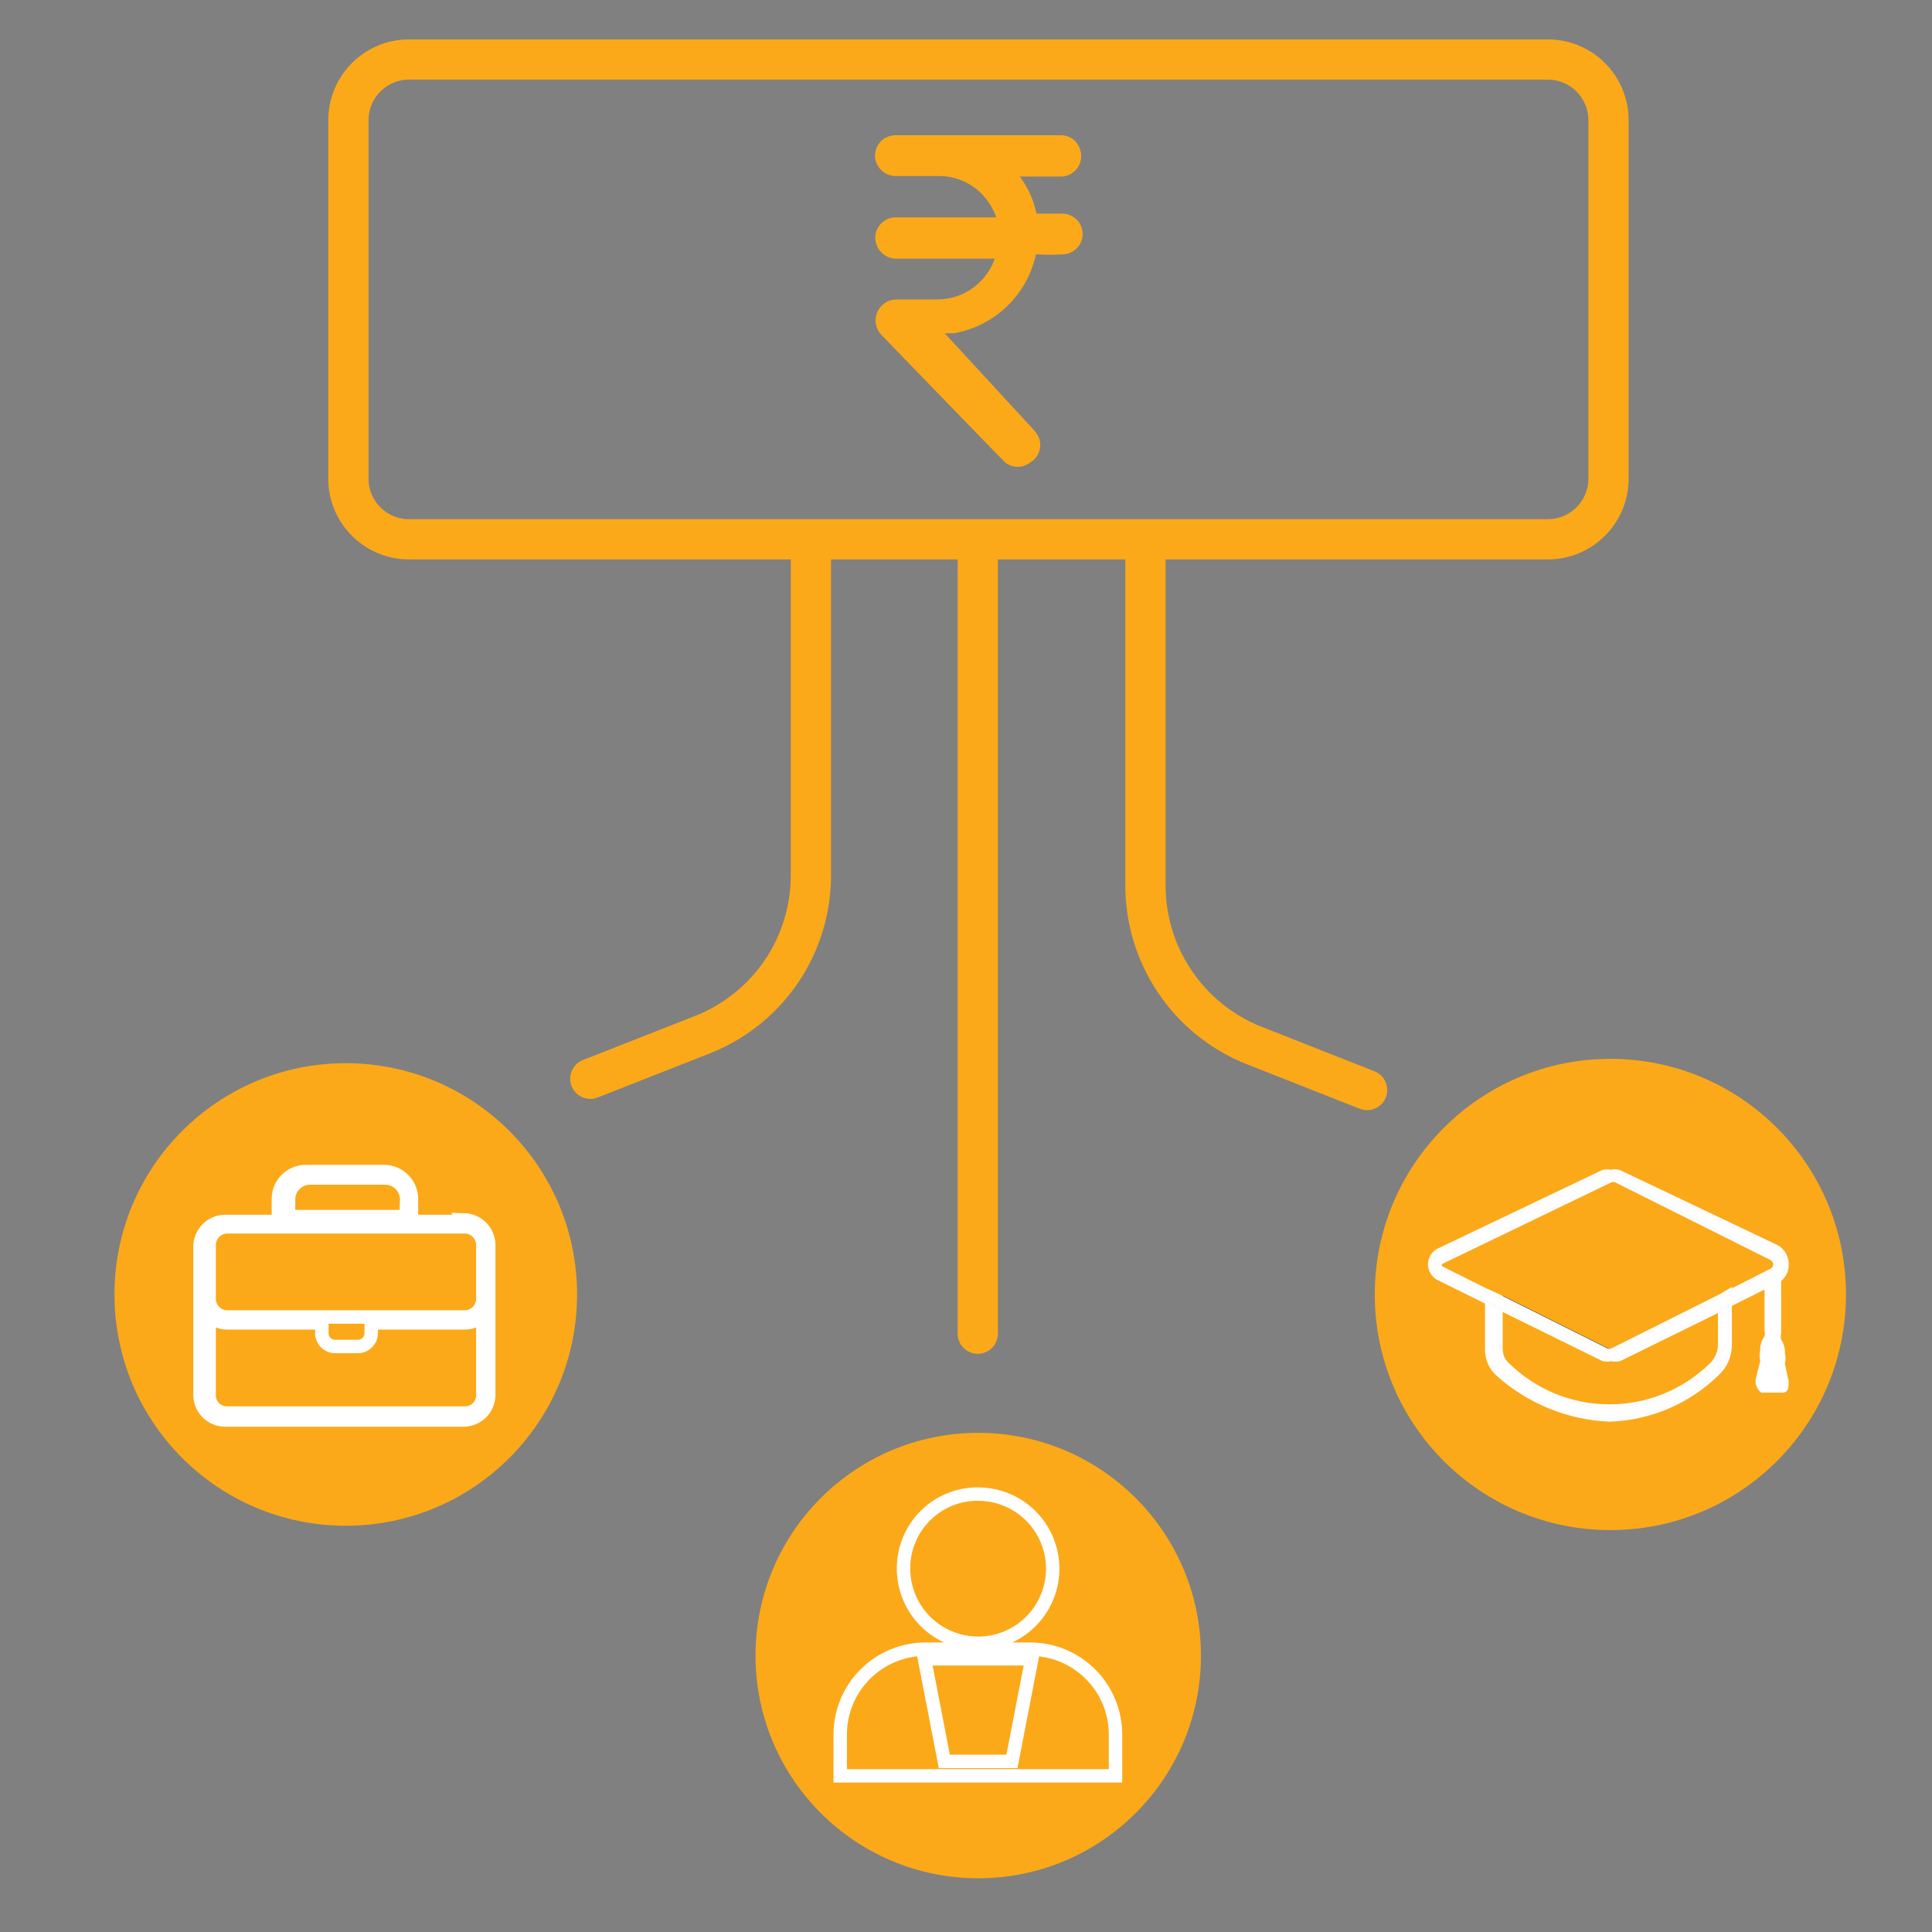 <svg width="36" height="36" viewBox="0 0 36 36" fill="none" xmlns="http://www.w3.org/2000/svg">
<rect x="0" y="0" width="36" height="36" fill="#808080" stroke="none"/>
<g clip-path="url(#clip0_40002142_14902)">
<path d="M28.842 1.109H7.622C6.998 1.109 6.492 1.615 6.492 2.239V8.919C6.492 9.543 6.998 10.049 7.622 10.049H28.842C29.466 10.049 29.972 9.543 29.972 8.919V2.239C29.972 1.615 29.466 1.109 28.842 1.109Z" stroke="#FBA919" stroke-width="0.75" stroke-miterlimit="10"/>
<path d="M18.533 4.82H16.713C16.625 4.823 16.538 4.796 16.468 4.744C16.397 4.691 16.346 4.616 16.323 4.53C16.308 4.473 16.305 4.413 16.317 4.354C16.329 4.296 16.355 4.241 16.392 4.194C16.429 4.148 16.476 4.11 16.53 4.085C16.584 4.06 16.644 4.048 16.703 4.05H18.563C18.525 3.935 18.467 3.827 18.393 3.73C18.288 3.588 18.151 3.474 17.993 3.395C17.834 3.317 17.66 3.278 17.483 3.28H16.693C16.605 3.281 16.52 3.251 16.451 3.197C16.382 3.142 16.334 3.066 16.313 2.98C16.302 2.926 16.302 2.87 16.314 2.815C16.327 2.761 16.351 2.71 16.385 2.666C16.42 2.622 16.463 2.586 16.513 2.561C16.563 2.536 16.617 2.522 16.673 2.52H19.743C19.827 2.514 19.91 2.537 19.979 2.584C20.048 2.631 20.099 2.701 20.123 2.78C20.144 2.837 20.151 2.898 20.143 2.958C20.136 3.018 20.114 3.076 20.079 3.126C20.045 3.175 20 3.216 19.946 3.245C19.893 3.274 19.834 3.289 19.773 3.29H19.003C19.156 3.495 19.262 3.73 19.313 3.98C19.313 3.98 19.313 3.98 19.363 3.98H19.793C19.894 3.98 19.991 4.021 20.062 4.092C20.133 4.163 20.173 4.26 20.173 4.36C20.173 4.461 20.133 4.558 20.062 4.629C19.991 4.7 19.894 4.74 19.793 4.74C19.65 4.75 19.506 4.75 19.363 4.74C19.363 4.74 19.313 4.74 19.303 4.74C19.223 5.11 19.035 5.447 18.762 5.709C18.49 5.971 18.146 6.145 17.773 6.21H17.603L19.253 8C19.308 8.057 19.349 8.125 19.373 8.2C19.393 8.281 19.386 8.365 19.353 8.441C19.321 8.516 19.265 8.579 19.193 8.62C19.127 8.671 19.046 8.698 18.963 8.698C18.88 8.698 18.799 8.671 18.733 8.62L18.263 8.14L16.433 6.25C16.378 6.197 16.34 6.129 16.324 6.054C16.307 5.979 16.313 5.901 16.341 5.829C16.369 5.758 16.417 5.696 16.48 5.652C16.542 5.607 16.617 5.583 16.693 5.58H17.483C17.713 5.576 17.937 5.502 18.125 5.368C18.312 5.234 18.454 5.047 18.533 4.83V4.82Z" fill="#FBA919"/>
<path d="M6.443 28.43C8.823 28.43 10.753 26.501 10.753 24.12C10.753 21.74 8.823 19.811 6.443 19.811C4.062 19.811 2.133 21.74 2.133 24.12C2.133 26.501 4.062 28.43 6.443 28.43Z" fill="#FBA919"/>
<path d="M18.228 34.999C20.52 34.999 22.378 33.141 22.378 30.849C22.378 28.557 20.52 26.699 18.228 26.699C15.936 26.699 14.078 28.557 14.078 30.849C14.078 33.141 15.936 34.999 18.228 34.999Z" fill="#FBA919"/>
<path d="M16.836 29.2C16.83 29.476 16.907 29.747 17.055 29.979C17.204 30.211 17.418 30.394 17.671 30.504C17.924 30.614 18.204 30.647 18.475 30.598C18.746 30.548 18.997 30.419 19.195 30.227C19.392 30.035 19.528 29.788 19.586 29.518C19.643 29.249 19.619 28.968 19.516 28.712C19.413 28.456 19.237 28.237 19.009 28.081C18.781 27.926 18.512 27.842 18.236 27.84C18.055 27.837 17.875 27.87 17.707 27.937C17.538 28.004 17.385 28.104 17.255 28.23C17.125 28.356 17.021 28.507 16.949 28.673C16.877 28.84 16.839 29.019 16.836 29.2Z" stroke="white" stroke-width="0.25" stroke-miterlimit="10"/>
<path d="M17.246 30.73C16.825 30.73 16.42 30.898 16.122 31.196C15.824 31.494 15.656 31.899 15.656 32.321V33.09H20.786V32.321C20.786 31.899 20.619 31.494 20.32 31.196C20.022 30.898 19.618 30.73 19.196 30.73H17.246ZM18.856 32.821H17.596L17.226 30.91H19.226L18.856 32.821Z" stroke="white" stroke-width="0.25" stroke-miterlimit="10"/>
<path d="M30.007 28.511C32.432 28.511 34.397 26.545 34.397 24.12C34.397 21.696 32.432 19.73 30.007 19.73C27.583 19.73 25.617 21.696 25.617 24.12C25.617 26.545 27.583 28.511 30.007 28.511Z" fill="#FBA919"/>
<path d="M32.051 24.161L30.051 25.161C30.032 25.17 30.012 25.175 29.991 25.175C29.97 25.175 29.95 25.17 29.931 25.161L27.931 24.161L27.711 24.061V25.161C27.712 25.246 27.731 25.331 27.767 25.409C27.803 25.486 27.856 25.555 27.921 25.611C28.493 26.122 29.225 26.418 29.991 26.451C30.74 26.427 31.454 26.124 31.991 25.601C32.068 25.532 32.13 25.447 32.171 25.352C32.212 25.257 32.233 25.154 32.231 25.051V24.051L32.051 24.161ZM32.051 25.031C32.053 25.105 32.04 25.179 32.013 25.247C31.985 25.316 31.944 25.379 31.891 25.431C31.384 25.929 30.702 26.208 29.991 26.208C29.28 26.208 28.598 25.929 28.091 25.431C28.05 25.394 28.017 25.35 27.995 25.3C27.973 25.25 27.961 25.195 27.961 25.141V24.381L29.871 25.321C29.92 25.334 29.972 25.334 30.021 25.321C30.073 25.334 30.128 25.334 30.181 25.321L32.051 24.401V25.031Z" fill="white" stroke="#FCFCFC" stroke-width="0.08" stroke-miterlimit="10"/>
<path d="M32.05 24.161V24.401L30.18 25.321C30.128 25.334 30.073 25.334 30.02 25.321C29.971 25.334 29.919 25.334 29.87 25.321L28 24.381V24.141L30 25.141C30.018 25.15 30.039 25.155 30.06 25.155C30.081 25.155 30.102 25.15 30.12 25.141L32.05 24.161Z" fill="#383838"/>
<path d="M33.11 23.239L30.17 21.839C30.121 21.824 30.069 21.824 30.02 21.839C29.971 21.826 29.919 21.826 29.87 21.839L26.81 23.299C26.762 23.323 26.721 23.36 26.692 23.406C26.664 23.452 26.648 23.505 26.648 23.559C26.648 23.613 26.664 23.666 26.692 23.712C26.721 23.758 26.762 23.795 26.81 23.819L27.74 24.279L27.96 24.379L29.87 25.319C29.919 25.333 29.971 25.333 30.02 25.319C30.073 25.333 30.128 25.333 30.18 25.319L32.05 24.399L32.27 24.289L32.67 24.089L32.83 24.009L32.98 23.939L33.12 23.869C33.172 23.839 33.216 23.795 33.246 23.742C33.276 23.69 33.291 23.63 33.29 23.569C33.293 23.503 33.278 23.437 33.246 23.379C33.215 23.321 33.167 23.272 33.11 23.239ZM32.67 23.849L32.27 24.049L32.05 24.159L30.05 25.159C30.032 25.169 30.011 25.174 29.99 25.174C29.969 25.174 29.948 25.169 29.93 25.159L27.93 24.159L27.71 24.059L26.87 23.639C26.857 23.634 26.846 23.625 26.838 23.613C26.83 23.602 26.826 23.588 26.826 23.574C26.826 23.56 26.83 23.547 26.838 23.535C26.846 23.523 26.857 23.514 26.87 23.509L30 21.999C30.018 21.989 30.039 21.985 30.06 21.985C30.081 21.985 30.102 21.989 30.12 21.999L33 23.439C33.024 23.449 33.044 23.466 33.058 23.487C33.072 23.508 33.08 23.534 33.08 23.559C33.08 23.585 33.072 23.61 33.058 23.631C33.044 23.653 33.024 23.669 33 23.679L32.67 23.849Z" fill="white" stroke="#FCFCFC" stroke-width="0.08" stroke-miterlimit="10"/>
<path d="M32.719 25.68L32.799 25.36C32.784 25.291 32.784 25.219 32.799 25.15C32.797 25.06 32.825 24.972 32.879 24.9C32.889 24.864 32.889 24.826 32.879 24.79V24C32.878 23.971 32.883 23.943 32.896 23.916C32.908 23.89 32.926 23.868 32.949 23.85L33.109 23.75H33.189V24.85C33.179 24.886 33.179 24.924 33.189 24.96C33.239 25.034 33.263 25.121 33.259 25.21C33.274 25.276 33.274 25.344 33.259 25.41L33.329 25.74C33.329 25.85 33.329 25.95 33.209 25.95H32.819C32.749 25.9 32.689 25.79 32.719 25.68Z" fill="white"/>
<path d="M15.11 10.051V16.271C15.118 16.914 14.931 17.545 14.575 18.08C14.218 18.616 13.707 19.031 13.11 19.271L11 20.101" stroke="#FBA919" stroke-width="0.75" stroke-miterlimit="10" stroke-linecap="round"/>
<path d="M21.344 10.051V16.471C21.338 17.114 21.526 17.743 21.883 18.278C22.239 18.813 22.748 19.229 23.344 19.471L25.474 20.311" stroke="#FBA919" stroke-width="0.75" stroke-miterlimit="10" stroke-linecap="round"/>
<path d="M18.219 24.851V10.051" stroke="#FBA919" stroke-width="0.75" stroke-miterlimit="10" stroke-linecap="round"/>
<path d="M3.897 23.2C3.897 23.112 3.931 23.027 3.993 22.963C4.054 22.9 4.138 22.863 4.227 22.86H8.647C8.692 22.859 8.737 22.866 8.78 22.883C8.822 22.899 8.861 22.924 8.893 22.956C8.926 22.988 8.952 23.026 8.97 23.068C8.987 23.11 8.997 23.155 8.997 23.2V24.2C8.997 24.288 8.962 24.373 8.901 24.437C8.839 24.5 8.755 24.538 8.667 24.54H4.227C4.138 24.538 4.054 24.5 3.993 24.437C3.931 24.373 3.897 24.288 3.897 24.2V23.2ZM8.997 26C8.997 26.088 8.962 26.172 8.9 26.233C8.838 26.295 8.754 26.33 8.667 26.33H4.227C4.139 26.33 4.055 26.295 3.993 26.233C3.931 26.172 3.897 26.088 3.897 26V24.5C3.938 24.547 3.989 24.584 4.046 24.61C4.103 24.636 4.164 24.649 4.227 24.65H5.997V24.83C5.995 24.865 6.001 24.899 6.013 24.931C6.026 24.963 6.045 24.993 6.07 25.017C6.094 25.041 6.123 25.061 6.155 25.073C6.188 25.086 6.222 25.091 6.257 25.09H6.657C6.691 25.091 6.726 25.086 6.758 25.073C6.79 25.061 6.819 25.041 6.844 25.017C6.868 24.993 6.887 24.963 6.9 24.931C6.912 24.899 6.918 24.865 6.917 24.83V24.65H8.647C8.712 24.652 8.778 24.64 8.838 24.614C8.899 24.588 8.953 24.549 8.997 24.5V26ZM8.667 22.76H7.667V22.34C7.667 22.205 7.613 22.075 7.517 21.98C7.422 21.884 7.292 21.83 7.157 21.83H5.697C5.561 21.83 5.432 21.884 5.336 21.98C5.24 22.075 5.187 22.205 5.187 22.34V22.76H4.187C4.064 22.763 3.947 22.813 3.861 22.901C3.775 22.989 3.727 23.107 3.727 23.23V26C3.729 26.121 3.778 26.237 3.864 26.323C3.95 26.408 4.065 26.457 4.187 26.46H8.647C8.768 26.457 8.883 26.408 8.969 26.323C9.055 26.237 9.104 26.121 9.107 26V23.2C9.107 23.077 9.058 22.959 8.972 22.871C8.886 22.783 8.769 22.733 8.647 22.73L8.667 22.76ZM7.567 22.67H5.377V22.35C5.377 22.244 5.419 22.142 5.494 22.067C5.569 21.992 5.67 21.95 5.777 21.95H7.177C7.283 21.95 7.384 21.992 7.459 22.067C7.534 22.142 7.577 22.244 7.577 22.35L7.567 22.67Z" fill="#FBA919" stroke="white" stroke-width="0.25" stroke-miterlimit="10"/>
</g>
<defs>
<clipPath id="clip0_40002142_14902">
<rect width="36" height="36" fill="white"/>
</clipPath>
</defs>
</svg>
